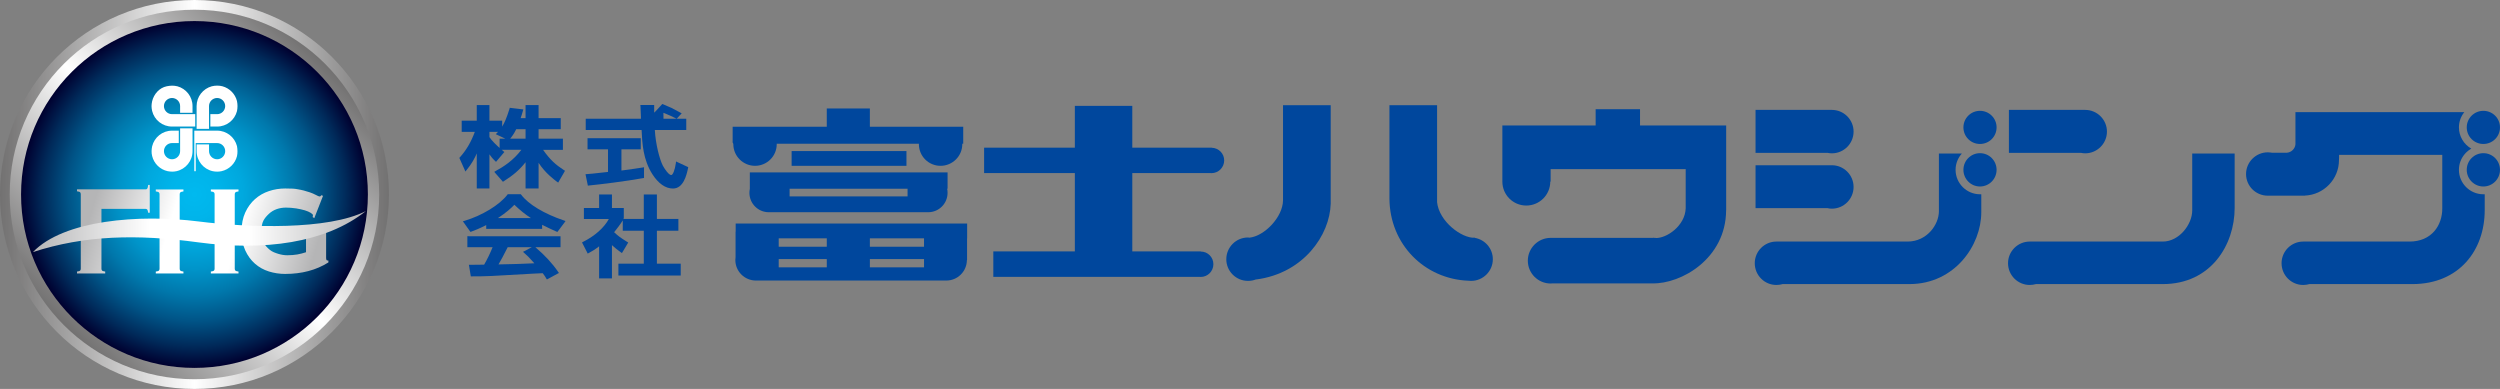 <?xml version="1.0" encoding="UTF-8"?><svg id="_レイヤー_2" xmlns="http://www.w3.org/2000/svg" xmlns:xlink="http://www.w3.org/1999/xlink" viewBox="0 0 325.235 50.599"><rect x="0" y="0" width="325.235" height="50.599" fill="#808080" stroke="none"/><defs><style>.cls-1{fill:url(#Silver_線形);}.cls-2{fill:url(#_新規グラデーションスウォッチ_1-3);}.cls-3{fill:#fff;}.cls-4{fill:#00479d;}.cls-5{fill:url(#_新規グラデーションスウォッチ_1-4);}.cls-6{fill:url(#radial-gradient);}.cls-7{fill:url(#_新規グラデーションスウォッチ_1);}.cls-8{fill:url(#_新規グラデーションスウォッチ_1-2);}.cls-9{fill:url(#Silver_線形-2);}</style><linearGradient id="Silver_線形" x1="0" y1="25.299" x2="50.598" y2="25.299" gradientUnits="userSpaceOnUse"><stop offset="0" stop-color="#727171"/><stop offset=".5" stop-color="#fff"/><stop offset="1" stop-color="#727171"/></linearGradient><linearGradient id="Silver_線形-2" x1="8.303" y1="42.296" x2="42.293" y2="8.305" xlink:href="#Silver_線形"/><radialGradient id="radial-gradient" cx="25.078" cy="27.049" fx="25.078" fy="27.049" r="22.834" gradientTransform="translate(.523 -1.424) scale(.988)" gradientUnits="userSpaceOnUse"><stop offset="0" stop-color="#00b9ef"/><stop offset=".139" stop-color="#00b4ea"/><stop offset=".284" stop-color="#00a8de"/><stop offset=".431" stop-color="#0094c9"/><stop offset=".579" stop-color="#0078ac"/><stop offset=".729" stop-color="#005487"/><stop offset=".878" stop-color="#002959"/><stop offset="1" stop-color="#00002f"/></radialGradient><linearGradient id="_新規グラデーションスウォッチ_1" x1="11.498" y1="28.873" x2="39.763" y2="37.095" gradientUnits="userSpaceOnUse"><stop offset="0" stop-color="#b5b5b6"/><stop offset=".35" stop-color="#fff"/><stop offset=".65" stop-color="#fff"/><stop offset="1" stop-color="#b5b5b6"/></linearGradient><linearGradient id="_新規グラデーションスウォッチ_1-2" x1="12.271" y1="26.222" x2="40.531" y2="34.443" xlink:href="#_新規グラデーションスウォッチ_1"/><linearGradient id="_新規グラデーションスウォッチ_1-3" x1="13.201" y1="23.025" x2="41.461" y2="31.246" xlink:href="#_新規グラデーションスウォッチ_1"/><linearGradient id="_新規グラデーションスウォッチ_1-4" x1="4.286" y1="30.124" x2="47.601" y2="30.124" xlink:href="#_新規グラデーションスウォッチ_1"/></defs><g id="_マーク_ロゴ"><path class="cls-4" d="M101.048,18.758c0-.028,0-.041-.011-.062h18.515c0,.02-.01.034-.01.062,0,1.549,1.254,2.815,2.818,2.815,1.555,0,2.829-1.266,2.829-2.815,0-.028-.016-.041-.016-.062h.137v-2.208h-12.145v-2.379h-5.607v2.379h-12.245v1.922c-.066.109.088.212.088.347,0,1.549,1.271,2.815,2.824,2.815,1.563,0,2.823-1.266,2.823-2.815Z"/><rect class="cls-4" x="102.985" y="19.653" width="14.94" height="1.92"/><path class="cls-4" d="M123.273,25.082c0-.183-.012-.351-.055-.529h.055v-2.122h-25.725v2.122h.002c-.031.177-.056.346-.056.529,0,1.397,1.123,2.524,2.516,2.527h20.74c1.398,0,2.523-1.125,2.523-2.527ZM102.723,24.553h15.346v.994h-15.346v-.994Z"/><path class="cls-4" d="M123.108,36.497c1.476,0,2.667-1.191,2.679-2.662l.022-.017v-2.809h.011v-1.925h-30.113v1.061h-.016v3.329c-.008.117-.028.227-.028.344,0,1.488,1.203,2.679,2.684,2.679.047,0,.08,0,.136-.005v.005h24.624ZM101.306,31.009h6.253v1.088h-6.253v-1.088ZM101.306,34.781v-1.081h6.253v1.081h-6.253ZM113.166,34.781v-1.081h7.045v1.081h-7.045ZM120.21,32.097h-7.045v-1.088h7.045v1.088Z"/><path class="cls-4" d="M156.196,36.03c.925,0,1.658-.747,1.658-1.656s-.727-1.649-1.637-1.649v-.02h-8.913v-10.187h10.208c.032,0,.055.008.093.008.915,0,1.654-.748,1.654-1.654,0-.893-.705-1.616-1.602-1.649v-.016h-10.354v-5.433h-7.473v5.433h-11.804v3.31h11.804v10.187h-10.606v3.314h26.886c.029,0,.068.011.085.011Z"/><path class="cls-4" d="M163.429,36.338l.012.019c6.133-.81,9.559-5.751,9.674-9.851h0v-12.822h-6.203v12.379c-.021,2.172-2.399,4.638-4.353,4.855-.07-.013-.148-.023-.202-.023-1.563,0-2.823,1.272-2.823,2.837,0,1.544,1.26,2.811,2.823,2.811.377,0,.737-.072,1.072-.204Z"/><path class="cls-4" d="M191.39,36.541c1.551,0,2.819-1.268,2.819-2.811,0-1.401-1.008-2.551-2.34-2.784l.011-.024c-.094,0-.202,0-.295-.004h-.078c-1.811-.201-4.666-2.517-4.575-5.145l.024.734v-12.822h-6.199v12.171c.055,5.945,4.563,10.445,10.283,10.666.113.015.235.021.349.021Z"/><path class="cls-4" d="M214.973,36.866c3.724.091,9.557-3.215,9.584-9.502h.007v-11.046h-11.206v-2.115h-5.775v2.115h-12.135v7.307c0,1.722,1.39,3.115,3.113,3.115s3.119-1.393,3.119-3.115h.048v-1.621h17.571v5.094c-.085,2.293-2.48,3.91-3.902,3.868v-.021h-.196c-.058-.004-.099-.006-.145-.024v.024h-13.327c-1.638,0-2.969,1.341-2.969,2.971s1.331,2.968,2.969,2.968c.088,0,.177-.015.266-.019h12.979Z"/><path class="cls-4" d="M238.321,19.946c1.551,0,2.819-1.264,2.819-2.827,0-1.554-1.268-2.822-2.819-2.822h-9.936v5.587h9.371c.18.039.37.062.566.062Z"/><path class="cls-4" d="M238.321,27.146c1.551,0,2.819-1.269,2.819-2.824s-1.268-2.825-2.819-2.825h-9.936v5.583h9.371c.18.048.37.066.566.066Z"/><path class="cls-4" d="M255.429,16.571c0,1.198.963,2.159,2.152,2.159,1.201,0,2.163-.961,2.163-2.159,0-1.191-.963-2.153-2.163-2.153-1.189,0-2.152.962-2.152,2.153Z"/><path class="cls-4" d="M255.429,22.093c0,1.19.963,2.169,2.152,2.169,1.201,0,2.163-.979,2.163-2.169,0-1.196-.963-2.166-2.163-2.166-1.189,0-2.152.969-2.152,2.166Z"/><path class="cls-4" d="M231.915,36.958h16.51c5.875-.013,9.328-5.048,9.328-9.345v-2.342c-.051,0-.114.002-.172.002-1.745,0-3.172-1.429-3.172-3.179,0-.791.291-1.533.816-2.122h-2.985v7.499c0,1.779-1.582,3.954-4.072,3.954h-17.069c-1.556,0-2.816,1.27-2.816,2.82,0,1.56,1.26,2.828,2.816,2.828.287,0,.567-.045.816-.115Z"/><path class="cls-4" d="M320.909,16.571c0,1.198.964,2.159,2.163,2.159s2.162-.961,2.162-2.159c0-1.191-.966-2.153-2.162-2.153s-2.163.962-2.163,2.153Z"/><path class="cls-4" d="M320.909,22.093c0,1.19.964,2.169,2.163,2.169s2.162-.979,2.162-2.169c0-1.196-.966-2.166-2.162-2.166s-2.163.969-2.163,2.166Z"/><path class="cls-4" d="M271.276,19.946c1.547,0,2.825-1.264,2.825-2.827,0-1.554-1.278-2.822-2.825-2.822h-9.929v5.587h9.362c.187.039.367.062.567.062Z"/><path class="cls-4" d="M264.87,36.958h16.501c6.238,0,9.344-5.08,9.344-9.914v-7.072h-5.52v7.412c0,1.803-1.697,4.041-3.824,4.041h-17.314c-1.555,0-2.825,1.27-2.825,2.82,0,1.56,1.27,2.828,2.825,2.828.28,0,.555-.045.813-.115Z"/><path class="cls-4" d="M300.444,36.958h13.455c6.021-.03,9.347-4.395,9.347-9.616v-2.071c-.059,0-.11.002-.173.002-1.757,0-3.181-1.429-3.181-3.179,0-.757.264-1.472.747-2.041.06-.066.111-.143.185-.208.213-.202.429-.373.674-.51-.957-.555-1.606-1.579-1.606-2.763,0-.724.246-1.414.696-1.981h-21.965v4.195c-.062.58-.53,1.03-1.112,1.084h-1.928c-.169-.025-.363-.054-.558-.054-1.553,0-2.828,1.27-2.828,2.824,0,1.569,1.275,2.817,2.828,2.817h4.818v-.012c2.477-.098,4.444-2.136,4.444-4.628,0-.231.035-.455.014-.672h13.424v6.983c0,2.169-1.366,4.297-4.262,4.297h-13.825c-1.565,0-2.821,1.27-2.821,2.82,0,1.56,1.256,2.828,2.821,2.828.277,0,.546-.045.807-.115Z"/><path class="cls-4" d="M60.545,22.314l.177-.221c.635-.776,1.03-1.487,1.303-2.133v4.555h1.648v-4.438c.195.285.415.568.724.851l.133.128.115-.139.858-1.01.111-.133-.134-.108c-.067-.05-.132-.113-.196-.175h2.54c-1.022,1.363-2.307,2.2-3.339,2.753l-.18.113.133.16.893,1.018.093.115.124-.077c1.231-.778,2.081-1.513,2.826-2.468v3.411h1.694v-3.333c.862,1.326,1.998,2.167,2.397,2.468l.155.104.094-.169.713-1.23.073-.143-.137-.083c-1.066-.697-1.795-1.326-2.71-2.637h2.579v-1.452h-3.165v-1.229h2.885v-1.444h-2.885v-1.696h-1.694v1.696h-.639c.132-.367.219-.671.293-.946l.058-.186-.196-.024-1.426-.171-.15-.017-.032.142c-.381,1.214-.669,1.853-.949,2.299v-.771h-1.66v-2.023h-1.648v2.023h-1.959v1.458h1.708c-.477,1.309-1.12,2.401-1.94,3.307l-.075.076.047.11.632,1.417.107.252ZM67.16,16.811h1.213v1.229h-2c.235-.284.487-.626.787-1.229ZM63.673,17.841v-.689h1.121c-.035.035-.068.08-.126.128l-.169.177.219.102,1.021.481h-.742v1.209c-.481-.433-.997-.925-1.324-1.409Z"/><path class="cls-4" d="M89.418,21.692l-1.258-.587-.211-.1-.025.229c-.127.88-.386,1.537-.598,1.537-.317,0-.828-.73-1.099-1.229-.428-.862-.929-2.757-1.038-4.63h4.091v-1.465h-1.246l.499-.539.153-.151-.187-.115c-1.104-.603-1.14-.622-2.221-1.07l-.113-.047-.075.083-.815.885-.169.163v-1h-1.799l.019.187c.006.121.032.614.046,1.089l.018.514h-7.188v1.465h7.268c.084,1.808.197,3.839,1.386,5.726.785,1.233,1.714,1.889,2.695,1.889,1.374,0,1.777-1.782,1.961-2.645l.024-.138-.118-.052ZM86.52,14.758c.519.219.977.414,1.499.69h-1.702c-.008-.304-.013-.554-.013-.771l.215.081Z"/><path class="cls-4" d="M78.266,22.458c-.519.061-1.058.117-1.222.134-.09.013-.167.019-.256.021-.115.014-.241.027-.424.035l-.191.014.036.188.237,1.147.03.154.144-.019c1.501-.147,4.735-.545,7.027-.956l.137-.022v-1.4l-.195.039c-.59.093-1.384.212-2.743.392v-2.758h2.517v-1.452h-6.928v1.452h2.664v2.939c-.195.021-.513.06-.832.093Z"/><path class="cls-4" d="M60.977,30.732h-.177v1.424h3.285c-.316.8-.715,1.606-1.101,2.274-.635.011-1.531.021-1.788.021h-.196l.034.187.194,1.187.027.129h.141c1.859,0,2.327-.019,8.012-.357l1.189-.055.079.096c.217.297.269.363.382.578l.09.138.147-.074,1.254-.682.167-.083-.115-.161c-.733-1.079-1.729-2.151-2.954-3.197h3.274v-1.424h-11.942ZM68.259,32.65l-.225.115.19.167c.353.3.632.57,1.293,1.319-1.68.087-2.404.096-4.665.148.328-.545.65-1.167,1.131-2.111l.064-.132h3.142l-.93.495Z"/><path class="cls-4" d="M67.798,25.322l-.059-.062h-1.677l-.049.062c-1.011,1.333-3.305,2.726-5.574,3.403l-.224.069.145.192.764,1.077.083.108.119-.041c.488-.177,1.043-.4,1.929-.847v.495h7.274v-.529c.716.369,1.369.656,1.869.881l.123.043.079-.11.841-1.12.131-.189-.219-.079c-2.551-.858-4.633-2.106-5.554-3.355ZM66.917,26.642c.703.675,1.417,1.257,2.156,1.731h-4.299c1.06-.697,1.669-1.246,2.143-1.731Z"/><path class="cls-4" d="M85.46,34.304v-4.288h2.794v-1.532h-2.794v-3.184h-1.708v3.184h-2.645c.033-.06.045-.12.045-.156v-1.272h-1.541v-1.756h-1.672v1.756h-1.979v1.438h3.243c-.621,1.14-1.828,2.208-3.332,2.959l-.154.086.072.143.589,1.149.072.158.162-.083c.313-.171.741-.404,1.326-.858v4.17h1.672v-4.328c.36.337.691.602,1.148.928l.154.104.093-.158.635-1.067.088-.148-.139-.084-.089-.054c-.741-.47-1.048-.668-1.606-1.201.236-.293.836-1.053,1.122-1.535v1.34h2.737v4.288h-3.303v1.537h8.107v-1.537h-3.097Z"/><path class="cls-1" d="M50.598,25.299c0,13.975-11.327,25.3-25.299,25.3S0,39.274,0,25.299,11.326,0,25.299,0s25.299,11.328,25.299,25.299Z"/><path class="cls-9" d="M49.332,25.299c0,13.277-10.761,24.037-24.032,24.037S1.264,38.576,1.264,25.299,12.025,1.265,25.299,1.265s24.032,10.761,24.032,24.034Z"/><path class="cls-6" d="M47.859,25.299c0,12.459-10.102,22.563-22.56,22.563S2.74,37.758,2.74,25.299,12.841,2.74,25.299,2.74s22.56,10.1,22.56,22.559Z"/><path class="cls-3" d="M28.249,16.997h-2.972v5.273h.186v-3.657h2.786c.578,0,1.048.47,1.048,1.051s-.471,1.056-1.048,1.056c-.584,0-1.055-.475-1.055-1.056v-.876h-1.614M25.579,18.787v.876c0,1.276.897,2.343,2.094,2.607.403.085.79.078,1.145,0,.988-.219,1.767-.98,2.013-1.955.093-.43.075-.869,0-1.305-.293-1.152-1.339-2.013-2.583-2.013M30.831,13.149c-.235-.932-.965-1.672-1.889-1.924-.403-.107-.915-.119-1.389,0-1.138.309-1.975,1.345-1.975,2.576v2.967h1.614v-2.967c0-.58.471-1.053,1.055-1.053.578,0,1.048.473,1.048,1.053s-.471,1.051-1.048,1.051h-.881v1.613h.881c1.244,0,2.29-.857,2.583-2.01.093-.481.087-.842,0-1.307ZM21.686,11.225c-.947.191-1.665,1.001-1.895,1.947-.102.504-.102.78,0,1.26.284,1.17,1.336,2.033,2.588,2.033h3.019v-1.613h-3.019c-.581,0-1.052-.471-1.052-1.051s.471-1.053,1.052-1.053,1.052.473,1.052,1.053v.877h1.615v-.877c0-1.231-.837-2.268-1.972-2.576-.497-.119-.913-.094-1.389,0ZM22.958,22.27c1.193-.264,2.089-1.33,2.089-2.607v-2.966h-1.615v2.966c0,.581-.471,1.056-1.052,1.056s-1.052-.475-1.052-1.056.471-1.051,1.052-1.051h.877v-1.615h-.877c-1.253,0-2.304.868-2.588,2.036-.075.379-.116.818,0,1.263.238.985,1.023,1.755,2.016,1.974.454.078.747.085,1.15,0Z"/><path class="cls-7" d="M19.274,27.675c-.024-.195-.058-.323-.108-.395-.045-.07-.114-.105-.207-.105h-5.761v7.779c0,.095.023.177.078.239.055.06.188.107.41.135v.249h-3.668v-.249c.222-.028.358-.074.414-.135.05-.063.076-.144.076-.239v-9.694c0-.095-.026-.177-.076-.239-.056-.063-.192-.107-.414-.135v-.251h8.94c.093,0,.162-.035.207-.112.05-.077.084-.23.108-.462h.209v3.614h-.209Z"/><path class="cls-8" d="M23.375,31.12v3.837c0,.093.024.174.078.237.056.063.189.109.411.135v.249h-3.596v-.249c.218-.026.357-.072.41-.135.053-.063.077-.144.077-.239v-9.68c0-.098-.023-.174-.077-.237-.053-.063-.192-.109-.41-.135v-.253h3.596v.253c-.222.026-.356.072-.411.135-.053.063-.078.139-.078.237v5.845ZM27.918,28.577v-3.303c0-.098-.02-.174-.074-.237-.056-.063-.193-.109-.413-.135v-.253h3.597v.253c-.22.026-.357.072-.411.135-.053.063-.076.139-.076.237v9.68c0,.095.022.177.076.239.055.063.192.109.411.135v.249h-3.597v-.249c.22-.026.357-.072.413-.135.055-.063.074-.144.074-.237v-6.38Z"/><path class="cls-2" d="M39.807,29.488h2.9v.249c-.186.014-.282.128-.282.351v3.449c0,.095.014.181.037.251.022.07.082.102.173.102h.088v.249c-1.583.999-3.456,1.497-5.623,1.497-.731,0-1.44-.109-2.121-.321-.68-.214-1.284-.551-1.807-1.009-.525-.456-.946-1.037-1.268-1.734-.318-.7-.481-1.52-.481-2.464s.163-1.762.481-2.461c.322-.7.743-1.278,1.268-1.743.523-.465,1.127-.813,1.807-1.039.681-.23,1.39-.344,2.121-.344.294,0,.777.009.997.021.222.014.438.04.65.084.207.042.538.091.757.156.222.06.485.142.789.237.291.1.558.212.8.342.245.132.402.2.473.2.096,0,.177-.056.248-.167l.208.086-1.135,2.901-.212-.144c.026-.084.037-.16.037-.228,0-.098-.1-.205-.296-.321-.199-.121-.45-.228-.752-.323-.301-.1-.76-.181-1.133-.251-.381-.07-.978-.105-1.34-.105-.422,0-.818.067-1.197.198-.379.133-.715.337-1.013.614-.299.277-.54.56-.705.867-.206.377-.263.895-.263,1.464,0,.551.106,1.034.313,1.443.208.409.461.648.781.913.322.263.692.388,1.09.514.394.121.783.186,1.168.186.489,0,.929-.037,1.321-.105.387-.07.762-.167,1.124-.288v-3.326Z"/><path class="cls-5" d="M4.286,32.793c3.992-4.153,13.771-4.962,21.532-3.984,6.473.82,16.896,1.151,21.784-1.355-5.246,4.186-13.335,5.225-21.825,4.072-7.938-1.081-14.751-.925-21.491,1.267Z"/></g></svg>